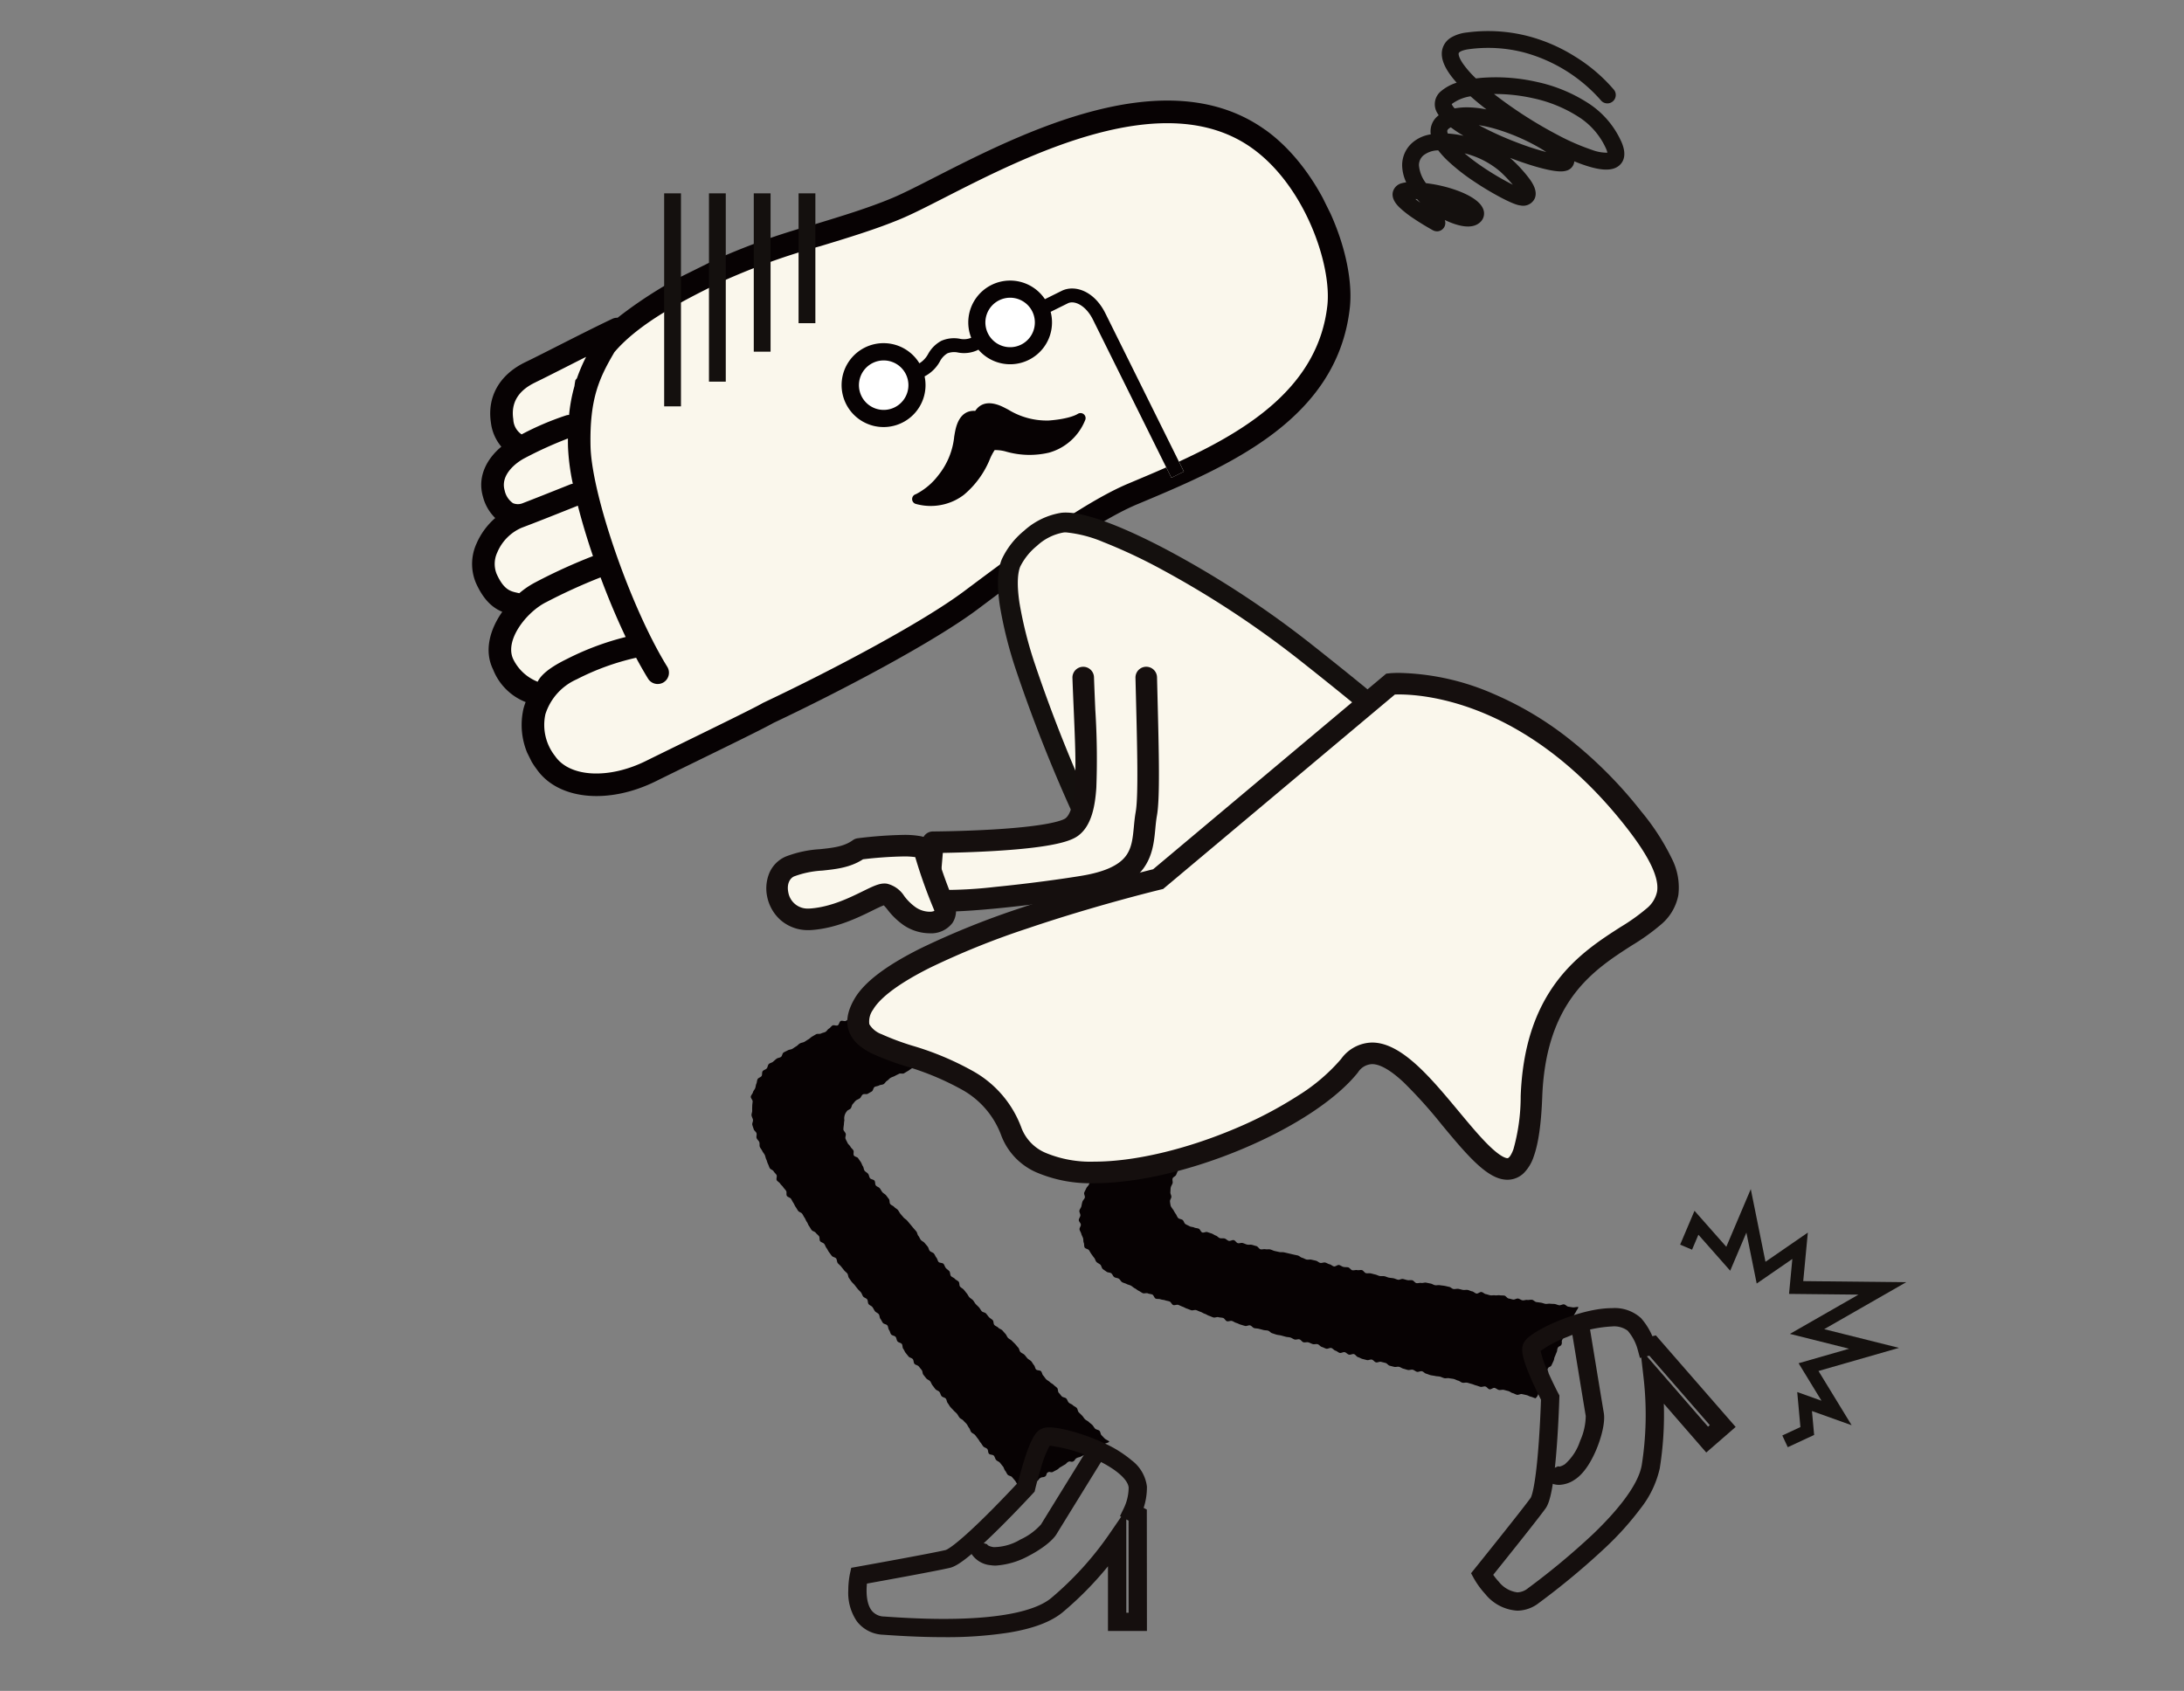 <svg xmlns="http://www.w3.org/2000/svg" xmlns:xlink="http://www.w3.org/1999/xlink" width="390" height="302" viewBox="0 0 390 302"><rect x="0" y="0" width="390" height="302" fill="#808080" stroke="none"/><defs><style>.a,.g{fill:#fff;}.a{stroke:#707070;}.b{fill:none;}.c{clip-path:url(#a);}.d{fill:#faf7ec;}.e{clip-path:url(#b);}.f{clip-path:url(#c);}.h{fill:#070203;}.i{fill:#14100e;}.j{fill:#150f0e;}</style><clipPath id="a"><rect class="a" width="390" height="302" transform="translate(0 14350)"/></clipPath><clipPath id="b"><rect class="b" width="197.685" height="79.074" transform="matrix(0.896, -0.444, 0.444, 0.896, 3044.768, 885.591)"/></clipPath><clipPath id="c"><rect class="b" width="171.293" height="78.83" transform="matrix(0.896, -0.444, 0.444, 0.896, 3056.629, 879.844)"/></clipPath></defs><g class="c" transform="translate(0 -14350)"><g transform="translate(-2990.898 13547.263)"><path class="d" d="M3088.876,923.229v0C3088.864,923.221,3088.851,923.216,3088.876,923.229Z"/><path class="d" d="M3214.223,828.159l0,.005c-17.021-12.207-42.007.544-56.953,8.167-2.916,1.487-5.434,2.773-7.295,3.553-4.041,1.7-8.658,3.1-13.545,4.59a115.924,115.924,0,0,0-17.94,6.507l-1.166.578a75.21,75.21,0,0,0-14.678,8.962,1.916,1.916,0,0,0-.873.171c-2.828,1.331-6.8,3.349-9.992,4.966-2.131,1.08-3.968,2.012-4.938,2.472-4.494,2.135-6.7,5.96-6.01,10.479a7.852,7.852,0,0,0,1.794,4.123c-2.513,2.084-4.175,5.174-3.17,8.615a7.914,7.914,0,0,0,2.116,3.676,12.256,12.256,0,0,0-3.232,4.416,8.462,8.462,0,0,0-.1,6.744c1.367,3.065,2.981,4.348,4.551,4.995-2.129,3.019-3.186,6.7-1.578,9.945a9.911,9.911,0,0,0,5.6,5.6,10.747,10.747,0,0,0-.365,1.107,12.519,12.519,0,0,0,2.243,10.428c3.663,5.309,12.322,6.187,20.587,2.087,1.649-.817,4.012-1.973,6.549-3.213,3.064-1.5,6.178-3.019,8.692-4.265,2.364-1.173,4.2-2.1,4.95-2.535,12.2-5.766,27.782-14.048,35.17-19.573l.9-.67c7.609-5.688,19.109-14.283,26.586-17.418l.187-.079c15.257-6.4,34.24-14.357,36.448-33.7C3229.775,850.019,3224.054,835.208,3214.223,828.159Z"/><g class="e"><g class="f"><path class="g" d="M3146.741,867.571a4.419,4.419,0,1,0,5.922,2h0a4.425,4.425,0,0,0-5.922-2"/><path class="g" d="M3169.319,856.372a4.419,4.419,0,1,0,5.922,2h0a4.425,4.425,0,0,0-5.922-2"/><path class="h" d="M3216.855,825.943c-17.646-12.655-43.55.565-59.045,8.468-3.023,1.542-5.634,2.875-7.563,3.683-4.189,1.759-8.976,3.215-14.042,4.759a120.215,120.215,0,0,0-18.6,6.746l-1.209.6a77.936,77.936,0,0,0-15.216,9.291,2,2,0,0,0-.906.176c-2.931,1.381-7.052,3.472-10.358,5.149-2.21,1.119-4.114,2.086-5.12,2.563-4.659,2.213-6.948,6.179-6.231,10.863a8.144,8.144,0,0,0,1.86,4.275c-2.6,2.161-4.328,5.365-3.286,8.931a8.205,8.205,0,0,0,2.193,3.811,12.73,12.73,0,0,0-3.35,4.579,8.777,8.777,0,0,0-.108,6.992c1.418,3.177,3.091,4.507,4.718,5.178-2.207,3.13-3.3,6.951-1.636,10.311a10.269,10.269,0,0,0,5.809,5.807,11.006,11.006,0,0,0-.378,1.148,12.975,12.975,0,0,0,2.325,10.811c3.8,5.5,12.774,6.414,21.343,2.164,1.709-.848,4.16-2.045,6.79-3.331,3.177-1.552,6.405-3.13,9.011-4.422,2.451-1.216,4.349-2.178,5.132-2.628,12.646-5.978,28.8-14.564,36.461-20.292l.931-.7c7.889-5.9,19.811-14.808,27.562-18.058l.2-.082c15.816-6.631,35.5-14.884,37.786-34.936,1.054-9.2-4.878-24.557-15.07-31.865m-137.3,79.248a4.824,4.824,0,0,1,.147-3.795,8.269,8.269,0,0,1,4.332-4.387c2.713-1.024,5.971-2.323,8.349-3.272l1.7-.676c.727,2.847,1.647,5.9,2.7,9a97.593,97.593,0,0,0-10.237,4.666,15.322,15.322,0,0,0-2.921,1.97l-.343-.077c-1.252-.272-2.433-.529-3.729-3.43m6.971-34.167c1.049-.5,2.978-1.478,5.214-2.61,1.2-.609,2.5-1.27,3.817-1.93a30.846,30.846,0,0,0-1.635,3.819l-.274.339c-.07.35-.126.7-.168,1.063a28.959,28.959,0,0,0-.961,5.149,2.049,2.049,0,0,0-.475.065,50.835,50.835,0,0,0-8,3.41,3.377,3.377,0,0,1-1.486-2.7c-.45-2.918.859-5.133,3.972-6.6m-5.519,19.295c-.789-2.7,1.91-4.9,3.629-5.78a68.951,68.951,0,0,1,7.67-3.479c0,.461,0,.929.012,1.415a39.255,39.255,0,0,0,.864,6.664,1.987,1.987,0,0,0-.455.117l-1.835.731c-1.937.772-4.452,1.776-6.774,2.67a2.26,2.26,0,0,1-1.623-.049,3.689,3.689,0,0,1-1.488-2.289m7.36,20.006a98.911,98.911,0,0,1,9.768-4.461c1.37,3.68,2.9,7.32,4.484,10.648a49.439,49.439,0,0,0-10.44,3.9l-.085.042c-1.363.676-4.285,2.169-5.192,4.047h0c-.051-.026.055.021,0,0a8.205,8.205,0,0,1-4.334-3.975c-1.669-3.365,2.307-8.432,5.8-10.207m110.781-24.1c-2.226.983-4.439,1.908-6.574,2.808l-.195.082c-8.21,3.44-20.371,12.531-28.417,18.546l-.928.694c-7.454,5.569-23.378,14.019-35.851,19.911l-.081.04-.079.047c-1.332.783-8.329,4.2-13.951,6.951-2.639,1.291-5.091,2.488-6.812,3.341-6.648,3.3-13.626,2.934-16.232-.841a8.965,8.965,0,0,1-1.742-7.5,10.194,10.194,0,0,1,5.6-6.233l.066-.033a44.31,44.31,0,0,1,10.532-3.816c.712,1.333,1.43,2.586,2.135,3.737a2.017,2.017,0,0,0,2.608.745,1.67,1.67,0,0,0,.167-.093,2.017,2.017,0,0,0,.652-2.776h0c-.861-1.391-1.736-2.963-2.6-4.649a1.628,1.628,0,0,0-.063-.162l.01.058c-5.611-10.995-10.892-27.149-11.05-34.681-.177-8.489,1.572-12.165,4.263-16.751,4.468-5.264,12.581-9.329,17.593-11.828l1.22-.613a118.1,118.1,0,0,1,17.954-6.493c4.942-1.5,10.052-3.058,14.432-4.895,2.07-.869,4.739-2.231,7.834-3.811,14.663-7.48,39.212-20.007,54.863-8.782,9.52,6.828,14.233,20.984,13.413,28.13-1.632,14.291-13.982,22.088-26.491,27.842l.879,1.771-2.235,1.108Z"/><path class="h" d="M3183.328,876.675c-.012.006-1.3.878-5.145,1.166a13.109,13.109,0,0,1-7.243-1.945c-.538-.28-1-.523-1.429-.7-2.526-1.015-3.819-.063-4.462.928-1.18-.087-2.72.367-3.439,2.992-.121.444-.21.96-.313,1.558a13.112,13.112,0,0,1-2.835,6.943,11.751,11.751,0,0,1-4.023,3.386.9.9,0,0,0-.048,1.721,9.847,9.847,0,0,0,7.043-.628,9.99,9.99,0,0,0,1.564-.968,16.323,16.323,0,0,0,4.683-6.434,9.915,9.915,0,0,1,.832-1.571,6.872,6.872,0,0,1,2.094.286,15.216,15.216,0,0,0,7.626.169,10.014,10.014,0,0,0,1.716-.66,9.845,9.845,0,0,0,4.762-5.227.9.9,0,0,0-.321-1,.913.913,0,0,0-1.063-.012"/><path class="h" d="M3202.3,886.962,3188.3,858.723c-2.047-4.126-5.558-5.159-7.823-4.036l-2.986,1.482a7.472,7.472,0,0,0-13.165,6.89l-.077.038a3.409,3.409,0,0,1-1.968.141,5.641,5.641,0,0,0-3.3.378,5.86,5.86,0,0,0-2.343,2.339,4.445,4.445,0,0,1-1.56,1.667,7.493,7.493,0,1,0,.928,2.334l.044-.021a6.612,6.612,0,0,0,2.677-2.627,3.61,3.61,0,0,1,1.358-1.468,3.351,3.351,0,0,1,1.929-.133,5.7,5.7,0,0,0,3.338-.388l.262-.13a7.473,7.473,0,0,0,12.9-6.758l3.069-1.522c1.173-.582,3.218.365,4.48,2.908l14.012,28.25Zm-51.637-11.475a4.419,4.419,0,1,1,1.994-5.922h0a4.424,4.424,0,0,1-1.994,5.922m22.579-11.2a4.419,4.419,0,1,1,1.994-5.922h0a4.424,4.424,0,0,1-1.994,5.922"/></g></g><path class="i" d="M3247.492,844.047a1.493,1.493,0,0,1-.719-.185c-.072-.039-1.784-.98-3.474-2.123a18.86,18.86,0,0,1-2.418-1.879c-.4-.383-1.616-1.547-1.238-2.916a2.177,2.177,0,0,1,1.637-1.5,4.541,4.541,0,0,1,.729-.138,7.384,7.384,0,0,1-.727-3.069,5.325,5.325,0,0,1,1.739-3.939,6.475,6.475,0,0,1,3.372-1.565,3.545,3.545,0,0,1,1.417-3.409q-.1-.152-.189-.3a3,3,0,0,1,.528-3.94,8.165,8.165,0,0,1,2.87-1.58c-2.063-2.3-2.914-4.229-2.591-5.842a3.383,3.383,0,0,1,1.58-2.212,7,7,0,0,1,2.871-.916,28.485,28.485,0,0,1,11.027.692,29.983,29.983,0,0,1,8.22,3.594,29.368,29.368,0,0,1,6.96,5.929,1.5,1.5,0,1,1-2.35,1.864,28.015,28.015,0,0,0-13.665-8.5,25.5,25.5,0,0,0-9.8-.6c-1.377.179-1.838.546-1.889.716-.017.055-.137.58.789,1.919a18.036,18.036,0,0,0,2.289,2.6q.434-.055.9-.1a33.069,33.069,0,0,1,9.972.72,27.453,27.453,0,0,1,8.95,3.647,15.949,15.949,0,0,1,6.215,7.2c.926,2.234.278,3.441-.429,4.06-1.193,1.046-3.263,1-6.514-.14q-.732-.257-1.528-.582a1.884,1.884,0,0,1-1.361,1.65c-.628.2-1.751.323-4.895-.531-1.565-.425-3.372-1.029-5.213-1.737q.157.138.305.278a24.632,24.632,0,0,1,3.266,3.613c.612.881,1.361,2.192.808,3.4a2.28,2.28,0,0,1-2.55,1.2c-.238-.024-.964-.1-3.392-1.367a52.778,52.778,0,0,1-4.839-2.891,35.588,35.588,0,0,1-4.778-3.755,15.653,15.653,0,0,1-1.648-1.823,4.358,4.358,0,0,0-2.648.9,2.3,2.3,0,0,0-.8,1.762,6.106,6.106,0,0,0,1.255,3.2,24.818,24.818,0,0,1,5.781,1.386c1.712.652,3.871,1.745,4.44,3.246a2.093,2.093,0,0,1-.517,2.319c-1.081,1.032-2.893,1.048-5.383.049-.32-.129-.642-.27-.961-.423a1.5,1.5,0,0,1-1.405,2.029Zm-3.851-5.763c.242.192.536.412.891.662-.178-.188-.373-.4-.576-.643Zm8.793-8.158a36.28,36.28,0,0,0,3.134,2.368,48.686,48.686,0,0,0,5.476,3.233,27.45,27.45,0,0,0-2.244-2.341A15.474,15.474,0,0,0,3252.434,830.126Zm5.251-10.6a76.592,76.592,0,0,0,11.348,7.3,40.448,40.448,0,0,0,6.133,2.676,7.493,7.493,0,0,0,2.765.506,3.4,3.4,0,0,0-.21-.656,13.014,13.014,0,0,0-5.09-5.84,24.434,24.434,0,0,0-7.963-3.228,31.122,31.122,0,0,0-6.741-.759Zm-2.725,5.56a57.6,57.6,0,0,0,7.084,3.2,47.659,47.659,0,0,0,4.977,1.608c-.426-.287-.932-.6-1.528-.942a36.305,36.305,0,0,0-7.425-3.158A23.846,23.846,0,0,0,3254.96,825.088Zm-5.524,1.5a18.467,18.467,0,0,1,2.468.333q.17.034.339.071l-.1-.059a23.968,23.968,0,0,1-2.169-1.453c-.068.037-.133.076-.2.117-.5.322-.453.54-.411.752A1.715,1.715,0,0,0,3249.436,826.589Zm3.372-4.68a18.279,18.279,0,0,1,3.294.329l.238.045c-1.031-.794-1.987-1.581-2.843-2.343h0a7.5,7.5,0,0,0-3.336,1.366l-.028.027a2.382,2.382,0,0,0,.538.769A11.17,11.17,0,0,1,3252.808,821.909Z"/><path class="i" d="M3120.5,870.9h-3V837.268h3Z"/><path class="i" d="M3128.5,865.548h-3v-28.28h3Z"/><path class="i" d="M3136.5,860.458h-3v-23.19h3Z"/><path class="i" d="M3112.5,875.314h-3V837.268h3Z"/><path class="h" d="M3173.092,1068.6c-.175-.207-.3-.49-.484-.707s-.272-.494-.454-.711-.358-.42-.541-.636-.6-.216-.78-.432-.265-.5-.448-.714-.21-.547-.4-.762-.339-.437-.523-.652-.51-.291-.693-.506-.215-.545-.4-.756-.693-.137-.878-.351-.109-.627-.289-.839-.545-.259-.725-.471-.3-.466-.483-.678-.291-.476-.47-.688-.326-.448-.507-.662-.5-.3-.681-.513-.209-.545-.389-.758-.271-.494-.451-.708-.4-.391-.575-.605-.5-.3-.679-.519-.286-.483-.466-.7-.417-.375-.6-.59-.391-.4-.571-.612-.294-.478-.472-.694-.165-.585-.344-.8-.585-.236-.758-.451-.209-.545-.389-.759-.538-.275-.715-.491-.332-.45-.507-.663-.245-.517-.422-.734-.514-.3-.692-.515-.344-.438-.521-.655-.119-.615-.3-.836l-.525-.653c-.174-.217-.588-.242-.766-.459s-.119-.614-.293-.835-.582-.248-.756-.467-.351-.434-.524-.653-.257-.51-.43-.729-.082-.645-.257-.865-.6-.241-.77-.463-.162-.58-.334-.8-.626-.222-.8-.443-.2-.558-.366-.78-.137-.6-.309-.824-.624-.228-.795-.451-.27-.5-.442-.723-.129-.61-.3-.832-.513-.318-.682-.543-.274-.5-.443-.724-.523-.313-.691-.54-.091-.625-.257-.844-.543-.287-.708-.506-.229-.52-.4-.741-.4-.387-.573-.605-.343-.436-.511-.657-.394-.4-.566-.616-.311-.458-.482-.68-.137-.6-.306-.816-.424-.376-.594-.6-.346-.436-.516-.655-.419-.381-.589-.6-.125-.612-.294-.83-.6-.239-.772-.459-.33-.451-.5-.671-.267-.5-.44-.719-.237-.521-.406-.743-.565-.271-.735-.493-.039-.673-.207-.894-.417-.386-.585-.609-.57-.271-.738-.494-.285-.486-.452-.71-.231-.522-.4-.744-.237-.516-.4-.74-.27-.49-.432-.714-.554-.283-.716-.511-.29-.479-.449-.7-.249-.505-.406-.733-.265-.493-.421-.721-.576-.283-.73-.512.01-.675-.14-.907-.368-.422-.518-.656-.4-.4-.546-.638-.464-.369-.607-.6.1-.708-.044-.944-.384-.418-.52-.657-.557-.326-.69-.567-.2-.527-.327-.771-.169-.54-.293-.785-.15-.546-.268-.794-.331-.458-.444-.71-.326-.467-.433-.72,0-.605-.1-.862-.387-.454-.478-.714.062-.609-.02-.872-.427-.458-.5-.722-.193-.536-.251-.8.169-.6.123-.872-.228-.528-.259-.8.134-.565.119-.838,0-.544.005-.819.052-.539.075-.812-.372-.606-.327-.878.319-.509.386-.776.306-.479.4-.74.1-.542.212-.8.091-.57.225-.814.542-.307.7-.541.024-.652.2-.874.525-.272.714-.48.176-.593.378-.789.538-.227.751-.409.408-.365.632-.536.551-.163.784-.323.235-.643.475-.793.5-.248.747-.387.556-.125.806-.265c.234-.132.452-.313.7-.451s.413-.384.661-.521.547-.144.795-.28.46-.307.705-.44.429-.361.676-.5.468-.283.717-.419.626,0,.873-.131.542-.153.789-.286.38-.456.627-.589.4-.427.643-.559.683.11.93-.022.278-.649.526-.779.685.112.931-.019.445-.345.689-.475.346-.526.593-.657.67.087.918-.043.483-.268.73-.4.352-.52.6-.65.547-.15.794-.279.5-.24.746-.369.384-.46.632-.589.557-.131.806-.263.58-.085.826-.213.468-.3.716-.428.392-.441.638-.567.458-.313.706-.436.579-.08.828-.207.483-.268.729-.4.5-.244.744-.368.4-.422.651-.549.668.093.915-.033.4-.424.65-.551.553-.134.8-.26.439-.362.685-.487.46-.317.707-.443.6-.033.851-.162.381-.475.627-.6.559-.123.807-.248.386-.466.635-.59.569-.106.818-.232.59-.066.835-.189.343-.555.591-.68.541-.158.79-.283.443-.349.691-.474.611-.017.859-.142.532-.177.78-.3.441-.356.691-.48.565-.11.818-.234.388-.467.637-.59.629.018.878-.107.474-.295.724-.418.317-.611.566-.735.622,0,.871-.122.5-.236.755-.359.418-.418.666-.54.558-.132.809-.256.405-.45.652-.572.651.06.9-.062.426-.4.677-.518.556-.135.808-.259.416-.421.667-.543.581-.083.829-.2.552-.145.805-.267.5-.254.749-.376.375-.508.626-.631.6-.053.847-.174.529-.193.78-.314.527-.2.778-.317.5-.253.753-.371.4-.459.653-.58.549-.15.8-.272.543-.161.8-.282.5-.249.753-.371.4-.45.659-.571.636.036.888-.084.427-.407.679-.528.5-.251.753-.371.467-.321.719-.441l.761-.357c.253-.12.518-.215.771-.333s.6-.042.85-.161.443-.376.7-.495.435-.392.688-.511.667.106.92-.012.349-.579.6-.7.54-.168.792-.283.527-.2.78-.312.514-.224.767-.34.606-.018.857-.132.441-.38.7-.5.575-.086.83-.2.443-.377.7-.492.5-.263.748-.377.548-.144.8-.258.45-.366.7-.478.559-.118.812-.228.408-.462.66-.574.573-.084.826-.2.579-.069.832-.179.522-.2.773-.313.491-.271.742-.381.419-.438.672-.545.637.072.889-.034.445-.394.7-.5.461-.356.716-.462.623.041.882-.066.412-.473.665-.576.619.037.873-.064.416-.46.67-.56.527-.185.78-.282.591-.02.845-.118.51-.237.765-.332.472-.335.726-.428.62.07.874-.019.47-.345.723-.432.7-.283.948-.363c.314.254.176.445.407.776s.082.431.314.761.349.244.578.573.183.362.413.692.042.463.272.794.388.221.618.551.371.232.6.563.119.411.349.742.327.264.558.595.214.343.442.674.091.428.32.758.418.2.649.534-.038.521.194.853.542.122.773.451.108.417.209.81-.234-.006-.727.223c-.21.1-.381.393-.674.527-.227.106-.418.352-.692.479-.235.109-.595-.009-.863.116-.239.112-.437.342-.7.465-.242.112-.476.265-.739.384-.242.113-.537.138-.8.26s-.592.028-.851.149-.5.222-.759.342-.505.223-.762.344-.424.4-.679.517-.531.169-.788.288-.537.158-.792.278-.452.339-.708.458-.49.26-.745.379-.487.269-.742.387-.433.375-.69.5-.629-.047-.88.072-.449.337-.7.453-.495.239-.748.356-.486.26-.739.377-.562.1-.814.219-.482.271-.734.39-.4.444-.655.563-.445.345-.7.465-.627-.034-.879.085-.372.51-.625.629-.582.063-.837.183-.541.151-.793.27-.545.147-.8.266-.353.553-.6.672-.485.274-.738.394-.571.088-.827.208-.577.078-.831.2-.471.3-.722.415-.386.478-.636.6-.535.167-.786.285l-.753.358c-.251.118-.586.06-.839.179s-.473.3-.724.418-.44.372-.692.491-.665-.1-.915.021-.421.408-.672.53-.553.134-.8.254-.406.448-.656.567-.539.164-.791.286-.421.408-.676.529-.584.075-.832.2-.525.2-.778.32-.534.18-.787.3-.453.353-.706.475-.407.444-.661.566-.552.144-.805.266-.646-.049-.9.072-.377.511-.628.632-.47.316-.721.437-.482.29-.735.412-.515.221-.766.342-.683-.124-.934,0-.462.334-.713.455-.539.173-.794.3-.485.284-.736.406-.52.216-.771.337-.509.236-.76.358-.378.5-.629.626-.593.062-.845.183-.525.2-.774.327-.444.368-.693.49-.471.313-.722.435-.517.218-.766.341-.426.4-.679.519-.567.117-.816.24-.427.39-.678.515-.646-.032-.9.1-.4.473-.645.6-.631-.006-.881.119-.487.285-.734.41-.366.527-.613.651-.675-.092-.922.032-.463.327-.71.451-.431.382-.679.508-.562.126-.811.252-.525.2-.766.33-.428.4-.673.529-.522.211-.765.338-.543.168-.783.293-.506.243-.746.368-.35.533-.588.659-.5.244-.739.37c-.209.112-.518.116-.789.26-.224.118-.424.328-.685.464-.229.121-.546.11-.8.243-.232.124-.393.406-.644.539-.234.124-.6.011-.852.143s-.4.407-.644.538-.409.388-.654.519-.487.238-.728.367-.438.333-.681.461-.467.289-.707.42-.649-.043-.889.089-.5.244-.736.376-.521.2-.758.334-.408.4-.645.537-.375.459-.609.594-.579.106-.81.241-.572.13-.8.267-.261.653-.486.789c-.246.149-.488.274-.706.413-.25.157-.689-.009-.9.131-.257.173-.339.534-.523.676-.226.175-.528.247-.729.422s-.372.43-.556.625-.2.558-.36.769-.566.283-.7.518a1.957,1.957,0,0,0-.438,1.6,4.749,4.749,0,0,0-.089.816,5.467,5.467,0,0,0-.089.844c.04.258.348.478.422.756.069.253-.139.612-.04.883.09.247.249.493.363.756.107.242.389.418.518.674.118.238.384.406.522.655.128.233-.058.658.087.9s.614.26.768.5.311.444.468.68.211.512.372.745.137.571.306.8.468.334.637.56.165.557.335.779.62.213.793.438.071.642.248.863.527.277.7.495.283.481.464.7.468.33.649.547.335.457.514.672.066.679.244.9.522.3.7.513.485.332.662.546.291.491.469.7.368.427.546.641.462.345.642.558.364.429.541.643.358.433.536.646.369.423.548.635.191.577.37.791.266.515.444.73.493.323.672.538.363.429.542.643.2.564.38.777.559.264.739.477.262.512.443.725.213.556.391.77.705.138.885.35.237.534.419.747.441.355.623.566.1.647.283.858.518.287.7.5.5.305.679.515.071.672.255.882.469.325.653.535.34.438.523.647.287.486.473.7.461.329.648.538.3.475.486.684.4.382.59.59.3.479.486.687.591.213.78.421.336.448.523.653.473.321.663.529.106.657.3.864.509.28.7.486.526.265.716.473.364.418.556.624.269.509.461.716.491.307.684.513.4.384.593.59.354.432.549.638.2.577.393.782.52.3.717.5.344.438.534.639.479.312.669.512.3.486.487.686.2.585.387.784.686.114.878.315.2.572.394.771.326.453.516.654.476.312.667.509.485.3.676.5.438.347.629.544.1.674.293.87.348.444.54.64.61.187.8.385.251.534.445.73.528.263.721.458.5.293.689.487.186.6.377.793.4.389.59.582.324.46.515.651.49.292.679.482.436.348.627.537.315.475.507.662.579.2.772.385.184.617.377.8.382.411.574.588c.21.2.624.349.815.521-.28.3-.4.2-.764.389s-.391.134-.75.327-.267.358-.623.55-.477-.031-.833.161-.406.1-.763.293-.246.4-.6.593-.371.174-.729.368-.415.092-.774.286-.251.394-.61.588-.524-.113-.882.08-.291.316-.652.511-.348.215-.708.413-.306.292-.666.486-.363.19-.722.383-.528-.114-.889.08-.165.558-.524.751-.445.04-.8.234-.262.375-.623.569-.562-.176-.923.017l-.723.39c-.364.2-.218.443-.557.678A1.47,1.47,0,0,1,3173.092,1068.6Z"/><path class="h" d="M3265.092,1052.471c-.265-.059-.533-.211-.812-.272s-.514-.231-.79-.294-.539-.121-.815-.183-.606.187-.883.125-.512-.238-.787-.3-.5-.31-.774-.37-.535-.144-.811-.206-.582.075-.858.014-.5-.306-.771-.365-.636.307-.912.248-.464-.435-.736-.5-.591.121-.862.061-.522-.19-.794-.251-.518-.2-.789-.266-.53-.161-.8-.223-.582.06-.852,0-.495-.309-.767-.371-.514-.23-.786-.293-.553-.073-.824-.136-.58.057-.854-.007-.519-.213-.793-.276-.558-.049-.83-.113-.552-.081-.825-.145-.522-.2-.795-.269-.483-.368-.756-.433-.609.164-.877.1-.494-.309-.767-.372-.595.1-.866.038-.536-.159-.8-.224-.507-.265-.778-.332-.59.073-.863.006-.538-.142-.81-.209-.465-.419-.74-.49l-.812-.2c-.27-.069-.615.16-.888.094s-.464-.418-.736-.49-.614.153-.885.083-.541-.135-.811-.206-.512-.252-.782-.323-.454-.466-.726-.536-.622.167-.894.094-.478-.366-.748-.439-.634.2-.9.127-.492-.328-.762-.4-.47-.4-.742-.472-.636.193-.906.119-.516-.236-.788-.311-.47-.41-.739-.486-.6.056-.871-.022-.519-.233-.789-.311-.607.065-.877-.015-.449-.444-.714-.519-.6.1-.869.022-.5-.277-.763-.352-.557-.066-.822-.138-.536-.142-.8-.217-.553-.079-.823-.151-.524-.178-.794-.253-.469-.394-.735-.467-.565-.045-.834-.119-.538-.14-.806-.212-.563-.052-.831-.124-.468-.413-.734-.485-.624.171-.892.1-.535-.161-.8-.235-.513-.237-.784-.308-.5-.274-.771-.349-.614.124-.883.049-.436-.514-.7-.589-.565-.057-.833-.134-.619.127-.887.05-.52-.216-.787-.3-.5-.277-.764-.355-.5-.27-.764-.351-.511-.228-.776-.309-.612.107-.879.022-.519-.207-.782-.291-.5-.253-.765-.341-.508-.234-.77-.322-.63.121-.891.031-.4-.545-.658-.64-.548-.115-.808-.211-.563-.08-.82-.181-.592-.015-.849-.118-.349-.622-.6-.727-.558-.1-.811-.211-.641.075-.892-.037-.478-.3-.725-.418-.46-.33-.707-.451-.448-.345-.691-.472-.54-.167-.782-.3-.541-.177-.778-.315-.365-.482-.6-.627-.583-.129-.811-.282-.318-.523-.542-.684-.616-.109-.832-.277-.476-.311-.683-.489-.228-.583-.427-.77-.5-.284-.689-.482-.233-.533-.409-.741-.326-.436-.489-.657-.283-.461-.43-.694-.661-.259-.789-.5-.051-.6-.158-.852-.044-.566-.13-.828-.247-.493-.309-.762-.271-.51-.311-.786.248-.571.233-.853-.373-.535-.368-.816.255-.533.281-.813-.217-.58-.173-.857.292-.505.353-.779.1-.536.181-.809.342-.461.431-.729-.2-.655-.1-.919.249-.5.362-.759.369-.434.484-.7.173-.522.288-.782.1-.555.213-.813.35-.444.466-.7.183-.521.3-.775.125-.546.241-.8.2-.509.321-.767.5-.376.618-.63.34-.448.457-.7.029-.593.146-.848.059-.579.177-.833.611-.323.729-.577-.169-.686-.049-.939.613-.323.731-.575.147-.544.264-.794-.04-.629.078-.882.587-.334.707-.587.225-.5.343-.757-.032-.627.087-.879.346-.449.465-.7.254-.492.374-.743.03-.6.15-.851.365-.44.485-.7.412-.416.531-.666.193-.522.314-.773.047-.588.167-.837.178-.525.3-.773.415-.412.536-.664.225-.5.344-.754.25-.493.373-.741.068-.58.188-.83.59-.328.711-.578.067-.581.187-.831.361-.439.482-.689.133-.553.254-.8.176-.531.3-.78.463-.39.583-.641.017-.609.136-.859.372-.436.495-.685.028-.6.151-.853.391-.427.514-.678.431-.407.552-.653-.06-.649.063-.9.337-.452.46-.7.144-.546.267-.8.477-.381.6-.63.318-.461.442-.708.138-.549.264-.8.384-.428.51-.679.03-.607.155-.855.512-.364.636-.613.2-.521.326-.77-.115-.679.009-.928.5-.374.622-.622.261-.491.387-.74.081-.585.206-.832.366-.441.492-.692.052-.6.176-.848.555-.344.682-.593.1-.571.229-.821.362-.442.489-.693.079-.587.2-.835.415-.416.539-.662.354-.448.483-.7.244-.5.371-.75-.007-.632.119-.881.444-.4.572-.649.306-.472.433-.72.3-.474.431-.722.247-.5.377-.749.045-.608.172-.856.348-.451.477-.7.337-.456.468-.707.251-.5.378-.749.052-.6.183-.852.529-.355.657-.6.1-.582.225-.83.248-.5.378-.75.179-.537.309-.784l.391-.743c.131-.248.284-.484.415-.73s.452-.394.582-.64.127-.568.257-.814.111-.575.241-.822.6-.317.727-.564-.07-.671.062-.917.33-.459.461-.7.3-.473.436-.719.275-.488.407-.733.473-.379.6-.621.124-.569.257-.814.407-.415.54-.661.127-.568.26-.812.237-.507.37-.751.351-.445.485-.688.138-.563.273-.8.375-.43.51-.671.048-.614.182-.855.407-.412.542-.653.42-.4.556-.644.3-.474.428-.715.229-.511.363-.751.072-.6.208-.84.553-.325.69-.562.117-.582.257-.822.153-.561.293-.8.522-.343.664-.584.044-.625.184-.86.516-.343.658-.577.056-.618.2-.85.31-.465.453-.7.459-.371.6-.6.265-.495.411-.725.175-.552.322-.779.537-.317.686-.541.167-.558.317-.78.385-.644.538-.861c.4.014.408.25.792.375s.326.294.708.418.427-.015.807.11.365.178.747.3.312.344.7.469.442-.056.825.068.436-.038.817.088.343.257.725.383.42.013.8.139.377.145.759.272.33.286.712.412.454-.09.839.035.283.439.668.564.506-.228.889-.1.337.267.654.52-.19.136-.446.616c-.109.2-.067.543-.22.826-.118.221-.123.532-.265.8-.122.229-.48.351-.618.612-.124.233-.144.536-.279.792-.126.235-.221.5-.358.752-.126.236-.347.434-.481.687s-.455.379-.589.631-.267.48-.4.73-.268.482-.4.733-.1.574-.231.822-.323.454-.456.7-.333.449-.464.7-.158.542-.289.791-.235.5-.367.752-.227.507-.359.755-.121.56-.253.812-.53.341-.659.587-.155.538-.288.784-.252.489-.383.735-.232.5-.363.746-.388.418-.518.665-.221.506-.351.753-.054.6-.184.843-.147.544-.279.792-.521.351-.65.6.01.631-.12.878-.427.4-.558.65-.341.447-.471.693-.346.445-.476.692.052.654-.078.9-.222.51-.352.758-.4.414-.535.664-.413.41-.543.66-.2.52-.326.766-.021.614-.146.861-.328.456-.457.7l-.385.739c-.129.246-.432.4-.562.648s-.2.522-.327.77-.127.562-.256.808-.592.318-.718.568-.09.579-.217.828-.361.439-.49.687-.054.6-.182.847-.332.456-.46.705-.089.579-.22.829-.422.411-.547.657-.3.477-.429.724-.318.465-.446.714-.149.554-.277.8-.058.6-.187.85-.354.447-.483.7-.545.349-.673.6.008.635-.12.883-.185.535-.313.783-.21.521-.338.77-.278.487-.406.735-.619.312-.747.56-.168.544-.295.792-.326.463-.455.715-.216.519-.343.768-.285.485-.413.732-.264.5-.391.744,0,.629-.126.878-.435.406-.563.654-.3.477-.422.727-.132.562-.258.809-.187.533-.314.782-.281.485-.406.733-.1.572-.23.823-.382.435-.507.682-.106.569-.23.82-.536.364-.658.616-.031.616-.155.864-.507.376-.632.626-.216.52-.338.769.025.64-.1.889-.594.332-.717.58-.172.54-.295.788-.114.564-.236.813-.372.44-.5.69-.3.476-.413.724-.1.579-.219.827-.289.483-.408.731-.331.461-.448.705-.258.5-.373.743.041.636-.073.88-.255.5-.368.74c-.1.215-.343.4-.473.683-.107.228-.141.517-.267.782-.11.235-.369.417-.492.676-.111.238-.069.561-.19.818-.112.24-.477.373-.594.627s-.072.564-.19.817-.093.556-.21.808-.245.483-.36.731-.149.53-.266.778-.2.512-.311.761-.544.356-.656.606-.249.494-.362.743-.295.473-.4.723-.083.568-.192.817-.023.592-.129.84-.4.434-.5.68c-.111.261-.378.449-.482.7s.185.678.087.923c-.107.267-.224.512-.315.754-.1.276-.555.408-.636.645-.1.292.051.63-.011.854-.075.275-.272.514-.328.776-.058.279-.037.567-.067.833-.035.282.178.565.175.83,0,.283-.28.567-.244.834a4.936,4.936,0,0,0,.135.836,5,5,0,0,0,.477.7,4.871,4.871,0,0,0,.42.705c.161.207.23.529.437.727.188.182.566.172.792.349.207.161.258.572.5.729.22.143.5.244.745.385.231.129.562.1.819.227.237.118.55.092.811.209.243.108.349.559.612.667s.646-.162.914-.065c.251.094.514.167.782.261.253.088.476.281.746.371.255.083.452.373.724.453s.575-.015.846.063.467.346.736.42.623-.2.9-.127.443.469.717.539.588-.1.859-.027.516.213.793.279.572-.019.847.045.542.164.814.228.462.5.734.568.6-.075.868-.011.586-.027.857.037.527.216.8.28.551.119.822.183.576,0,.848.059.549.123.82.187l.816.193c.27.063.55.116.82.177s.5.345.771.409.523.251.794.315.588-.039.86.025l.82.187c.271.064.5.329.771.391s.6-.126.877-.064.517.251.79.312.5.316.776.379.645-.314.917-.253.51.283.784.344.566.018.838.077.47.456.742.515.586-.084.858-.025.58-.056.852,0,.462.494.735.55.57-.022.843.035.535.145.807.2.521.215.795.27.567-.014.842.039.524.2.8.254.552.062.827.116.525.2.8.255.6-.186.876-.133.539.155.811.206.57-.028.847.023.481.46.758.511.574-.082.849-.032.58-.1.856-.054.543.115.82.164.521.244.8.294.577-.051.855,0,.55.067.828.114.543.132.822.179.508.34.785.388.593-.077.875-.03.538.142.811.188.569-.039.842.006.528.21.8.255.509.348.781.393.616-.323.89-.277.506.334.779.378.532.165.8.21.568-.037.839.005.57-.05.841-.007.558.013.829.056.488.475.758.517.544.145.817.186.6-.217.871-.176.523.275.795.315.58-.108.852-.068.572-.066.843-.027.509.368.778.406.551.072.821.11.536.172.8.21.567-.063.833-.025.556.016.823.051.537.19.8.224.583-.189.848-.158c.282.035.519.382.781.411.284.032.553.1.812.123.287.03.708-.1.965-.074-.045.4-.205.4-.375.77s-.232.342-.4.712,0,.447-.167.814-.4.263-.568.631-.264.324-.433.692.046.468-.124.837-.191.362-.361.732-.275.323-.445.695.037.465-.133.836-.486.225-.656.595-.042.427-.213.8-.147.382-.316.756-.068.417-.239.789-.175.37-.346.74-.49.227-.661.6.205.545.034.916-.331.3-.5.67.017.457-.155.829-.555.2-.726.569l-.343.748c-.172.374.094.484-.036.876A1.47,1.47,0,0,1,3265.092,1052.471Z"/><path class="d" d="M3171.437,903.289c-2.719,6.8,5,27.123,13.5,45.937,5.451,12.064,8.481,18.1,9.945,20.876.569,1.072,1.745,1.626,2.377,1.131l44.8-35.021c.633-.494.379-1.769-.524-2.579-2.34-2.095-7.462-6.484-17.858-14.69-16.206-12.792-36.835-23.511-43.017-22.863C3176.632,896.5,3172.463,900.725,3171.437,903.289Z"/><path class="i" d="M3181.229,894.283h0c4.9,0,13.821,4.384,18.7,7a173.323,173.323,0,0,1,24.837,16.275c10.164,8.023,15.367,12.455,17.942,14.761a4.257,4.257,0,0,1,1.462,3.187,2.727,2.727,0,0,1-1.029,2.1l-44.8,35.02a2.652,2.652,0,0,1-1.653.558,4.057,4.057,0,0,1-3.376-2.254c-1.638-3.1-4.7-9.258-9.995-20.977a270.536,270.536,0,0,1-11.03-27.663,75.251,75.251,0,0,1-2.84-11.339c-.549-3.654-.437-6.375.34-8.32a14.459,14.459,0,0,1,3.979-5.1,12.906,12.906,0,0,1,6.7-3.215A7.286,7.286,0,0,1,3181.229,894.283Zm59.3,40.876a1.071,1.071,0,0,0-.18-.21c-2.537-2.271-7.68-6.652-17.773-14.618a172.164,172.164,0,0,0-24.314-15.932,94.863,94.863,0,0,0-10.382-4.865,22.633,22.633,0,0,0-6.655-1.713h0a3.733,3.733,0,0,0-.385.018,9.344,9.344,0,0,0-4.772,2.387,11.231,11.231,0,0,0-2.992,3.72c-.365.912-.683,2.777-.126,6.481a71.8,71.8,0,0,0,2.71,10.786,267.073,267.073,0,0,0,10.885,27.285c5.258,11.637,8.285,17.723,9.9,20.779a1.047,1.047,0,0,0,.159.223Z"/><path class="d" d="M3195.592,923.749c.273,11.2.6,21.183,0,24.381-.9,5.013.754,10.941-11.26,12.928-7.472,1.236-24.861,3.357-27.7,2.267l.857-10.161s21.106-.088,24.755-2.686,2.578-12.719,2.083-26.726"/><path class="j" d="M3159.758,965.551a10.646,10.646,0,0,1-3.812-.43,1.925,1.925,0,0,1-1.228-1.959l.857-10.161a1.925,1.925,0,0,1,1.91-1.763c.052,0,5.3-.026,10.917-.366,10.375-.629,12.424-1.745,12.73-1.963.625-.446,1.429-1.8,1.7-5.743.241-3.471.041-8.123-.191-13.51-.081-1.87-.164-3.8-.236-5.837a1.925,1.925,0,0,1,3.848-.136c.071,2.018.154,3.945.234,5.807a137.087,137.087,0,0,1,.185,13.942c-.212,3.064-.781,6.811-3.31,8.612-1.172.835-3.976,2.019-14.746,2.671-3.734.226-7.308.315-9.354.35l-.558,6.617a78.708,78.708,0,0,0,9.941-.545c5.741-.561,11.858-1.4,15.373-1.981,4.026-.666,6.61-1.814,7.9-3.51,1.092-1.435,1.262-3.216,1.46-5.278.081-.841.164-1.711.319-2.58l0-.015c.5-2.676.281-11.4.048-20.63-.028-1.1-.056-2.219-.083-3.351a1.925,1.925,0,0,1,1.877-1.971h.048a1.925,1.925,0,0,1,1.923,1.878q.041,1.7.083,3.348c.258,10.249.461,18.345-.111,21.426-.127.713-.2,1.466-.275,2.263-.222,2.313-.473,4.935-2.228,7.242a10.585,10.585,0,0,1-3.879,3.072,23.168,23.168,0,0,1-6.457,1.905c-3.6.6-9.861,1.453-15.715,2.022-3.106.3-5.719.487-7.765.549C3160.649,965.544,3160.18,965.551,3159.758,965.551Z"/><path class="j" d="M3178.261,1057.674h0c2.167,0,6.366,1.2,9.766,2.795a21.234,21.234,0,0,1,5.007,3.127,6.91,6.91,0,0,1,2.673,4.654l0,.049v.049a11.891,11.891,0,0,1-.588,3.7l.57.3v.986l.018,20.7h-6.958v-11.552a61.031,61.031,0,0,1-8.075,8.2l-.015.012c-2.085,1.71-5.219,2.9-9.581,3.625a72.114,72.114,0,0,1-11.657.817c-4.664,0-8.835-.293-10.839-.434a6.163,6.163,0,0,1-4.675-2.4,9.009,9.009,0,0,1-1.53-5.54,15.446,15.446,0,0,1,.294-2.945l.234-1.066,1.074-.192c.13-.023,13.029-2.336,15.788-2.984.157-.046,1.614-.6,7.354-6.29,2.487-2.467,4.765-4.9,5.545-5.734.175-.7.558-2.187,1.044-3.757,1.289-4.165,2.127-5.195,2.84-5.687A2.9,2.9,0,0,1,3178.261,1057.674Zm14.182,10.737c-.131-1.46-2.345-3.364-5.8-4.983a26.6,26.6,0,0,0-8.305-2.485,18.567,18.567,0,0,0-1.575,4.06c-.588,1.932-1.011,3.708-1.015,3.726l-.1.415-.289.314c-.028.031-2.858,3.1-6,6.212-1.857,1.84-3.463,3.34-4.772,4.456-2.4,2.048-3.435,2.481-4.066,2.63-2.367.557-11.54,2.223-14.813,2.814-.142,1.41-.114,3.536.821,4.781a2.888,2.888,0,0,0,2.283,1.1c1.967.138,6.061.426,10.61.426,12.1,0,17.1-2.009,19.159-3.7a57.767,57.767,0,0,0,10.456-11.525l2.072-3.018-.214-.112.689-1.423A8.6,8.6,0,0,0,3192.443,1068.41Zm-.016,5.915-.405-.213v16.657h.42Z"/><path class="j" d="M3168.7,1082.354a5.713,5.713,0,0,1-.893-.067,4.564,4.564,0,0,1-3.367-1.932,3.482,3.482,0,0,1-.389-2.776l3.124.961a.707.707,0,0,0,.019-.068.248.248,0,0,0,.025.161c.021.029.226.288,1.1.426a9.427,9.427,0,0,0,4.792-1.359,11.192,11.192,0,0,0,3.679-2.693c1.134-1.86,8.342-13.525,8.415-13.643l2.78,1.718c-.073.118-7.275,11.774-8.4,13.625-.874,1.434-3.142,2.954-4.973,3.9A14.231,14.231,0,0,1,3168.7,1082.354Z"/><path class="j" d="M3278.759,1036.374a6.959,6.959,0,0,1,5.154,1.76l.034.035.032.037a11.874,11.874,0,0,1,1.986,3.18l.626-.147.647.743,13.6,15.61-5.251,4.566-7.579-8.72a61.06,61.06,0,0,1-.714,11.488l0,.019a17.885,17.885,0,0,1-3.442,7.209,53.475,53.475,0,0,1-6.146,6.864,133,133,0,0,1-11.991,10,6.361,6.361,0,0,1-3.864,1.387,7.967,7.967,0,0,1-5.723-2.966,15.528,15.528,0,0,1-2.018-2.761l-.523-.958.684-.85c.083-.1,8.3-10.312,9.958-12.61.088-.137.829-1.506,1.425-9.583.258-3.492.384-6.813.422-7.955-.329-.646-1.014-2.016-1.677-3.52-1.76-3.989-1.8-5.316-1.587-6.156.2-.794.9-1.509,2.32-2.389a28.664,28.664,0,0,1,3.834-1.926C3270.643,1038.02,3274.973,1036.374,3278.759,1036.374Zm2.795,4.023a4.092,4.092,0,0,0-2.795-.755,23.389,23.389,0,0,0-7.991,1.876,20.61,20.61,0,0,0-4.76,2.493,18.435,18.435,0,0,0,1.469,4.087c.824,1.845,1.676,3.476,1.685,3.492l.2.378-.012.427c0,.042-.122,4.215-.45,8.623-.194,2.607-.422,4.792-.678,6.495-.469,3.122-.965,4.126-1.344,4.652-1.42,1.971-7.246,9.242-9.331,11.838a12.234,12.234,0,0,0,1.024,1.268,5.028,5.028,0,0,0,3.275,1.864,3.142,3.142,0,0,0,1.9-.73,129.94,129.94,0,0,0,11.692-9.743c3.567-3.429,7.958-8.337,8.629-12.256a57.773,57.773,0,0,0,.331-15.558l-.416-3.637-.236.056-.413-1.525A8.594,8.594,0,0,0,3281.554,1040.4Zm14.668,16.874-10.8-12.4-.444.1,10.928,12.572Z"/><path class="j" d="M3269.308,1067.938a3.564,3.564,0,0,1-1.049-.156,3.481,3.481,0,0,1-2.115-1.839l2.987-1.325c-.02-.045-.031-.063-.031-.064a.247.247,0,0,0,.124.105c.035.008.359.069,1.108-.4a9.424,9.424,0,0,0,2.726-4.17,11.2,11.2,0,0,0,1.01-4.447c-.365-2.148-2.578-15.68-2.6-15.817l3.225-.528c.022.136,2.234,13.659,2.6,15.8.282,1.655-.433,4.291-1.2,6.2-.637,1.6-2.007,4.466-4.029,5.73A5.243,5.243,0,0,1,3269.308,1067.938Z"/><path class="d" d="M3144.313,954.353c-3.581,2.593-8.261,1.359-12.373,3.143s-2.556,9.927,3.879,9.414,11.658-4.688,13.152-4.444,1.925,2.267,4.416,3.944c2.959,1.986,7.41,1.221,6.036-2.019a87.185,87.185,0,0,1-3.442-9.8C3155.588,952.909,3144.313,954.353,3144.313,954.353Z"/><path class="j" d="M3152.238,951.85h0a16.269,16.269,0,0,1,2.917.208,4.856,4.856,0,0,1,1.345.433,2.523,2.523,0,0,1,1.339,1.59,85.543,85.543,0,0,0,3.358,9.561,3.978,3.978,0,0,1-.188,3.894,4.764,4.764,0,0,1-4.115,1.888,8.431,8.431,0,0,1-4.579-1.415,12.952,12.952,0,0,1-2.941-2.818,9.148,9.148,0,0,0-.657-.757c-.465.162-1.366.6-2.053.942-2.518,1.237-6.323,3.106-10.691,3.454-.244.019-.489.029-.727.029a7.375,7.375,0,0,1-5.012-1.844,7.6,7.6,0,0,1-2.333-4.1,7.206,7.206,0,0,1,.306-4.074,5.591,5.591,0,0,1,2.968-3.108,20.225,20.225,0,0,1,6.159-1.331c2.284-.241,4.256-.45,5.851-1.6a1.925,1.925,0,0,1,.884-.35A77.1,77.1,0,0,1,3152.238,951.85Zm2.1,3.972a13.647,13.647,0,0,0-2.1-.122h0a70.975,70.975,0,0,0-7.227.507c-2.311,1.5-4.831,1.762-7.273,2.02a17.045,17.045,0,0,0-5.031,1.035c-.745.323-1.355,1.335-1.037,2.867a3.486,3.486,0,0,0,3.576,2.879c.137,0,.279-.006.421-.017,3.636-.29,6.91-1.9,9.3-3.072,1.7-.836,2.826-1.388,3.869-1.388h0a2.78,2.78,0,0,1,.446.035,5.027,5.027,0,0,1,3.082,2.2,9.221,9.221,0,0,0,2.1,2.048,4.55,4.55,0,0,0,2.431.76,2.053,2.053,0,0,0,.851-.148,1.474,1.474,0,0,0-.093-.283l0-.007A89.541,89.541,0,0,1,3154.335,955.823Z"/><path class="i" d="M3310.141,1061.208l-.973-2.095,3.233-1.5-.569-6.255,4.333,1.551-4.089-6.694,9.027-2.592-10.576-2.65,12.242-7.013-12.4-.13.591-6.239-6.367,4.388-1.841-9.1-2.889,6.811-5.68-6.428-1.133,2.671-2.126-.9,2.563-6.045,5.68,6.428,4.37-10.3,2.625,12.978,7.563-5.212-.821,8.667,18.384.193-14.64,8.387L3330,1043.47l-14.371,4.128,5.92,9.69-7.087-2.537.389,4.271Z"/><path class="d" d="M3197.707,959.747s-46,11.08-52.557,22.334,20.353,6.2,26.311,22.682,49.4,2.1,60.42-11.685,31.074,42.781,32.491,5.5,39-23.366,18.1-49.718-43.244-23.964-43.244-23.964Z"/><path class="j" d="M3240.723,922.918a44.191,44.191,0,0,1,16.994,3.8,59.369,59.369,0,0,1,12.687,7.452,77.3,77.3,0,0,1,13.58,13.5,41.643,41.643,0,0,1,5.46,8.426,11.321,11.321,0,0,1,1.157,6.52,9.059,9.059,0,0,1-3.071,5.222,38.3,38.3,0,0,1-5.168,3.711c-3.393,2.177-7.238,4.644-10.317,8.7-3.577,4.714-5.458,10.735-5.749,18.405-.183,4.825-.678,8.3-1.513,10.623a7.535,7.535,0,0,1-1.752,2.943,4.175,4.175,0,0,1-2.944,1.221c-1.765,0-3.6-1.02-5.958-3.307-1.8-1.747-3.7-4.028-5.705-6.443a85.277,85.277,0,0,0-6.926-7.7c-2.291-2.125-4.169-3.2-5.581-3.2a3.138,3.138,0,0,0-2.532,1.491c-3.8,4.755-11.29,9.719-20.54,13.62-9.281,3.914-18.948,6.159-26.524,6.159a24.557,24.557,0,0,1-10.244-1.892,11.7,11.7,0,0,1-6.427-6.75,15.444,15.444,0,0,0-6.927-8.041,49.228,49.228,0,0,0-10.1-4.215,48.751,48.751,0,0,1-6-2.261,11.109,11.109,0,0,1-2.4-1.539,5.856,5.856,0,0,1-1.684-2.333c-.661-1.747-.349-3.682.954-5.917,1.712-2.936,5.565-5.877,11.781-8.989a145.642,145.642,0,0,1,18-7.252c10.907-3.7,21.3-6.331,23.542-6.886l41.63-34.936.583-.062C3239.091,922.979,3239.684,922.918,3240.723,922.918Zm19.364,86.672c.294,0,.725-.649,1.072-1.615a34.8,34.8,0,0,0,1.289-9.466c.323-8.487,2.458-15.221,6.529-20.587,3.492-4.6,7.825-7.382,11.305-9.616a35.224,35.224,0,0,0,4.642-3.306,5.26,5.26,0,0,0,1.878-3.019c.422-2.538-1.487-6.438-5.836-11.922-17.14-21.612-35.136-23.291-40.243-23.291-.295,0-.542.006-.74.013l-41.385,34.73-.44.106c-.114.028-11.578,2.8-23.676,6.907a141.712,141.712,0,0,0-17.5,7.045c-6.78,3.4-9.272,5.943-10.168,7.48a3.608,3.608,0,0,0-.679,2.614,4.249,4.249,0,0,0,2.188,1.783,46.409,46.409,0,0,0,5.507,2.058,52.2,52.2,0,0,1,10.894,4.58,19.144,19.144,0,0,1,8.549,10.023,7.887,7.887,0,0,0,4.418,4.562,20.824,20.824,0,0,0,8.631,1.538c7.08,0,16.2-2.134,25.028-5.856a73.3,73.3,0,0,0,11.373-5.949,33.13,33.13,0,0,0,7.656-6.528,6.965,6.965,0,0,1,5.539-2.937c5.244,0,10.441,6.247,15.468,12.289,1.942,2.334,3.776,4.539,5.428,6.144C3258.932,1009.43,3259.854,1009.59,3260.087,1009.59Z"/></g></g></svg>